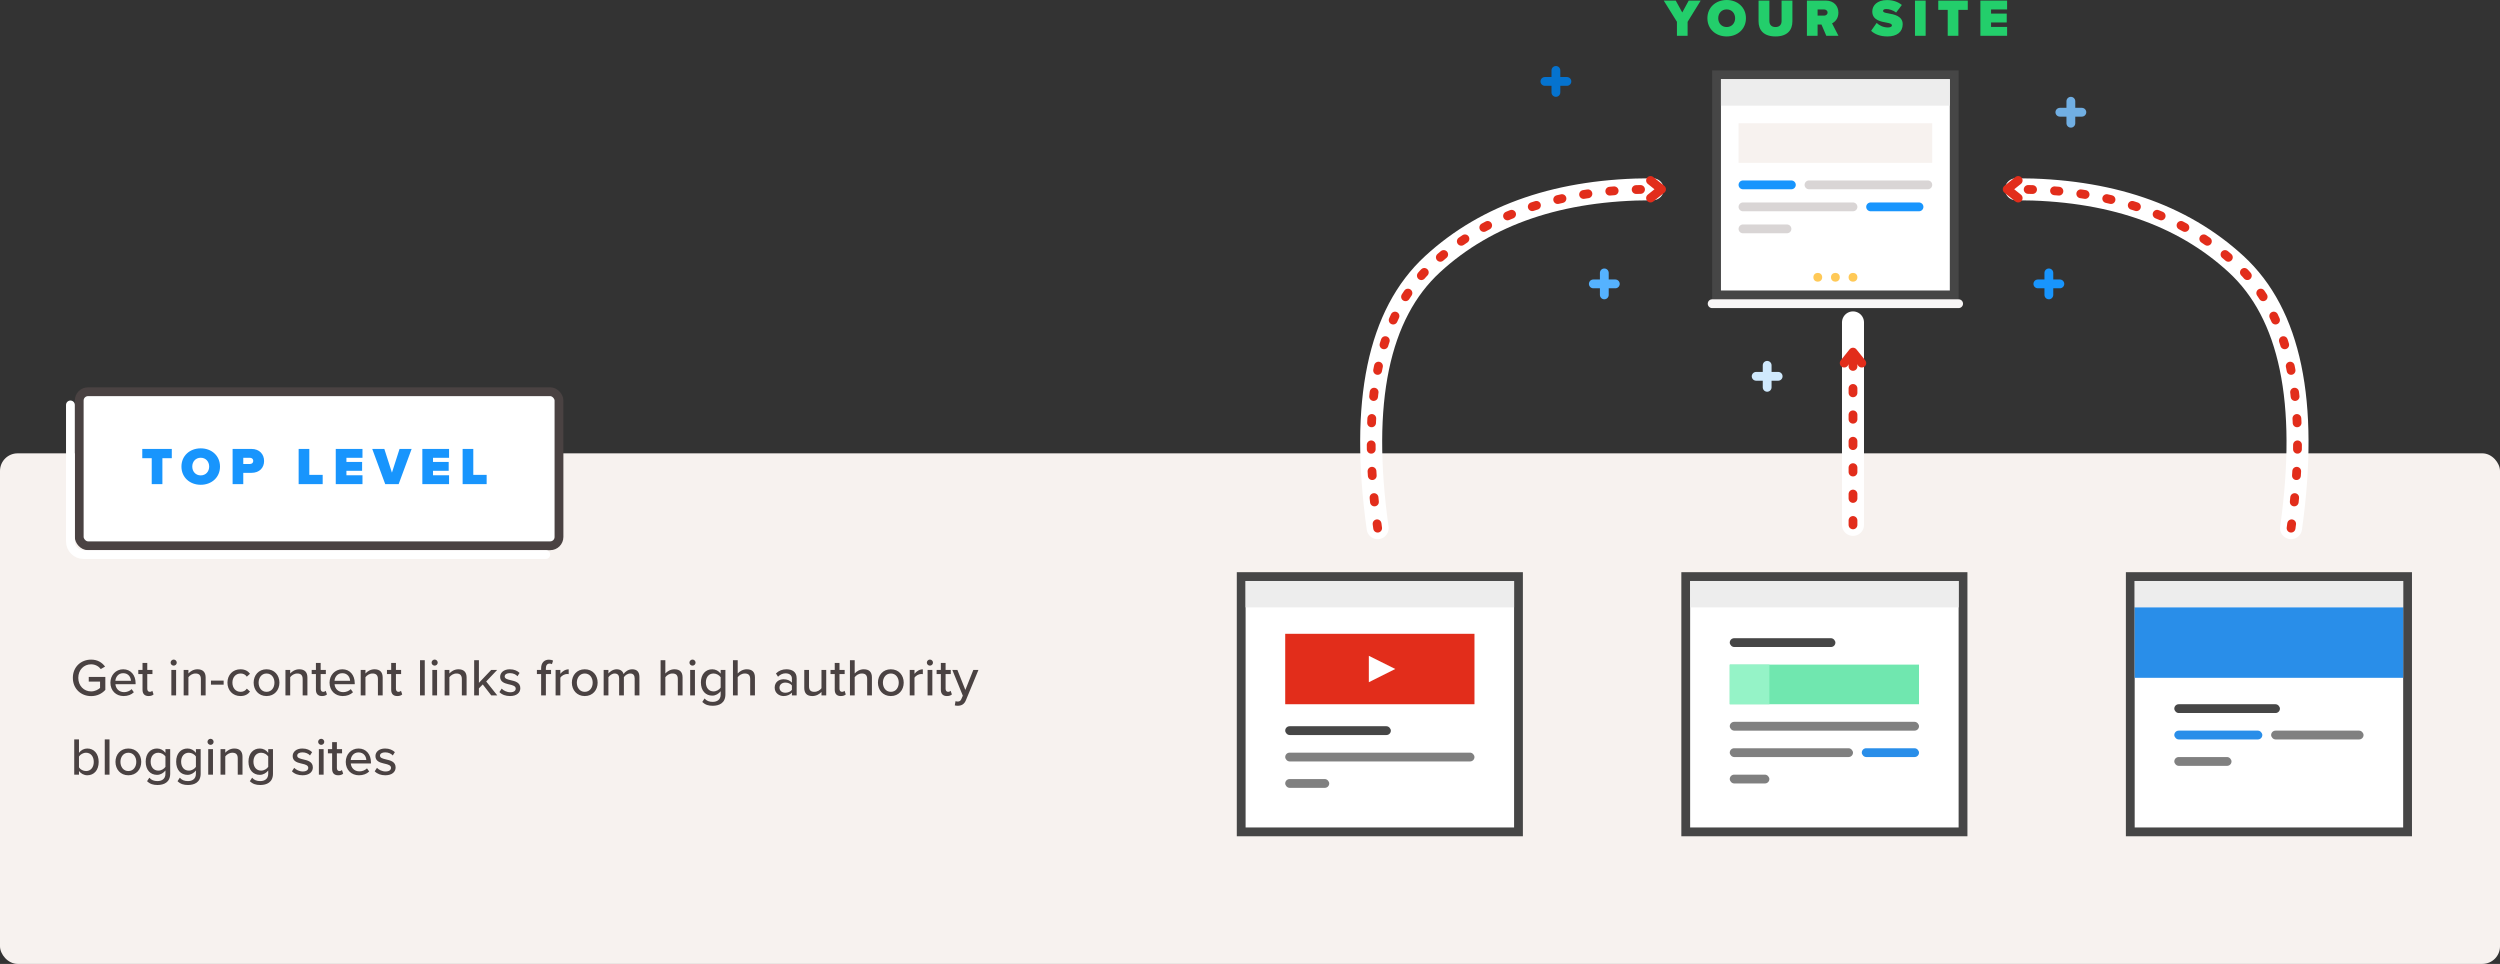 <svg xmlns="http://www.w3.org/2000/svg" xmlns:xlink="http://www.w3.org/1999/xlink" width="568px" height="219px" viewBox="0 0 568 219"><rect x="0" y="0" width="568" height="219" fill="#333333" stroke="none"/><title>img__process</title><g id="Page-1" stroke="none" stroke-width="1" fill="none" fill-rule="evenodd"><g id="HOTH-Foundations" transform="translate(-736, -1940)"><g id="img__process" transform="translate(736, 1940)"><rect id="Rectangle" fill="#F7F2EF" x="0" y="103" width="568" height="116" rx="4"></rect><path d="M383.424,8.136 L383.424,4.956 L386.4,0.132 L383.676,0.132 L382.212,2.832 L380.724,0.132 L378,0.132 L381,4.956 L381,8.136 L383.424,8.136 Z M392.3,8.28 C394.772,8.28 396.68,6.6 396.68,4.14 C396.68,1.68 394.772,0 392.3,0 C389.828,0 387.92,1.68 387.92,4.14 C387.92,6.6 389.828,8.28 392.3,8.28 Z M392.3,6.144 C391.136,6.144 390.38,5.256 390.38,4.14 C390.38,3.024 391.136,2.136 392.3,2.136 C393.464,2.136 394.22,3.024 394.22,4.14 C394.22,5.256 393.464,6.144 392.3,6.144 Z M403.396,8.28 C406.096,8.28 407.236,6.828 407.236,4.836 L407.236,0.132 L404.776,0.132 L404.776,4.764 C404.776,5.532 404.38,6.144 403.396,6.144 C402.4,6.144 402.004,5.532 402.004,4.764 L402.004,0.132 L399.544,0.132 L399.544,4.848 C399.544,6.828 400.696,8.28 403.396,8.28 Z M412.956,8.136 L412.956,5.568 L413.832,5.568 L414.936,8.136 L417.696,8.136 L416.244,5.304 C416.88,4.992 417.684,4.26 417.684,2.88 C417.684,1.38 416.676,0.132 414.804,0.132 L410.532,0.132 L410.532,8.136 L412.956,8.136 Z M414.432,3.552 L412.956,3.552 L412.956,2.148 L414.432,2.148 C414.84,2.148 415.224,2.412 415.224,2.844 C415.224,3.288 414.84,3.552 414.432,3.552 Z M428.836,8.28 C430.984,8.28 432.292,7.26 432.292,5.496 C432.292,3.648 430.336,3.264 429.016,3.036 C428.164,2.892 427.84,2.784 427.84,2.472 C427.84,2.268 427.972,2.052 428.572,2.052 C429.208,2.052 430.108,2.316 430.804,2.844 L432.1,1.128 C431.188,0.384 430.012,0.012 428.704,0.012 C426.508,0.012 425.38,1.248 425.38,2.604 C425.38,4.608 427.396,4.92 428.716,5.16 C429.508,5.304 429.844,5.46 429.844,5.772 C429.844,6.084 429.412,6.24 428.956,6.24 C427.876,6.24 426.976,5.784 426.376,5.208 L425.116,7.008 C425.968,7.776 427.132,8.28 428.836,8.28 Z M437.508,8.136 L437.508,0.132 L435.084,0.132 L435.084,8.136 L437.508,8.136 Z M444.944,8.136 L444.944,2.244 L447.08,2.244 L447.08,0.132 L440.372,0.132 L440.372,2.244 L442.52,2.244 L442.52,8.136 L444.944,8.136 Z M456.016,8.136 L456.016,6.12 L452.368,6.12 L452.368,5.1 L455.932,5.1 L455.932,3.084 L452.368,3.084 L452.368,2.148 L456.016,2.148 L456.016,0.132 L449.944,0.132 L449.944,8.136 L456.016,8.136 Z" id="YOURSITE" fill="#23CE6B" fill-rule="nonzero"></path><g id="video" transform="translate(281, 130)" fill-rule="nonzero"><rect id="Rectangle" stroke="#464646" stroke-width="2" fill="#FFFFFF" x="1" y="1" width="63" height="58"></rect><rect id="Rectangle" fill="#808080" x="11" y="47" width="10" height="2" rx="1"></rect><rect id="Rectangle" fill="#808080" x="11" y="41" width="43" height="2" rx="1"></rect><rect id="Rectangle" fill="#464646" x="11" y="35" width="24" height="2" rx="1"></rect><g transform="translate(11, 14)"><rect id="Rectangle" fill="#E22D1B" x="0" y="0" width="43" height="16"></rect><polygon id="Path-5" fill="#FFFFFF" points="19 5 19 11 25.002 7.991"></polygon></g><rect id="header" fill="#EDEDED" x="2" y="2" width="61" height="6"></rect></g><g id="blog__blue" transform="translate(483, 130)" fill-rule="nonzero"><rect id="Rectangle" stroke="#464646" stroke-width="2" fill="#FFFFFF" x="1" y="1" width="63" height="58"></rect><rect id="Rectangle" fill="#808080" x="11" y="42" width="13" height="2" rx="1"></rect><rect id="Rectangle" fill="#808080" x="33" y="36" width="21" height="2" rx="1"></rect><rect id="Rectangle" fill="#464646" x="11" y="30" width="24" height="2" rx="1"></rect><rect id="Rectangle" fill="#298EE9" x="11" y="36" width="20" height="2" rx="1"></rect><rect id="Rectangle" fill="#EDEDED" x="2" y="2" width="61" height="6"></rect><rect id="Rectangle" fill="#298EE9" x="2" y="8" width="61" height="16"></rect></g><g id="blog__green" transform="translate(382, 130)" fill-rule="nonzero"><rect id="Rectangle" stroke="#464646" stroke-width="2" fill="#FFFFFF" x="1" y="1" width="63" height="58"></rect><rect id="Rectangle" fill="#EDEDED" x="2" y="2" width="61" height="6"></rect><rect id="Rectangle" fill="#808080" x="11" y="34" width="43" height="2" rx="1"></rect><rect id="Rectangle" fill="#70E7AF" x="11" y="21" width="43" height="9"></rect><rect id="Rectangle" fill="#95F3C7" x="11" y="21" width="9" height="9"></rect><rect id="Rectangle" fill="#464646" x="11" y="15" width="24" height="2" rx="1"></rect><rect id="Rectangle" fill="#808080" x="11" y="40" width="28" height="2" rx="1"></rect><rect id="Rectangle" fill="#298EE9" x="41" y="40" width="13" height="2" rx="1"></rect><rect id="Rectangle" fill="#808080" x="11" y="46" width="9" height="2" rx="1"></rect></g><g id="top-level" transform="translate(16, 88)"><path d="M4.704,70.156 C6.06,70.156 7.164,69.592 7.932,68.74 L7.932,65.8 L4.164,65.8 L4.164,66.856 L6.732,66.856 L6.732,68.296 C6.348,68.656 5.592,69.088 4.704,69.088 C3.036,69.088 1.788,67.792 1.788,66.004 C1.788,64.204 3.036,62.932 4.704,62.932 C5.64,62.932 6.444,63.4 6.9,64.012 L7.872,63.448 C7.2,62.548 6.204,61.864 4.704,61.864 C2.412,61.864 0.552,63.508 0.552,66.004 C0.552,68.5 2.412,70.156 4.704,70.156 Z M12.084,70.144 C13.02,70.144 13.836,69.844 14.412,69.28 L13.908,68.572 C13.476,69.016 12.804,69.256 12.192,69.256 C11.028,69.256 10.308,68.44 10.224,67.456 L14.808,67.456 L14.808,67.192 C14.808,65.416 13.728,64.06 11.988,64.06 C10.296,64.06 9.084,65.416 9.084,67.096 C9.084,68.92 10.356,70.144 12.084,70.144 Z M13.752,66.676 L10.212,66.676 C10.272,65.884 10.824,64.948 11.988,64.948 C13.212,64.948 13.728,65.908 13.752,66.676 Z M17.76,70.144 C18.324,70.144 18.66,69.988 18.888,69.772 L18.612,68.956 C18.504,69.076 18.276,69.184 18.024,69.184 C17.652,69.184 17.46,68.884 17.46,68.476 L17.46,65.152 L18.636,65.152 L18.636,64.204 L17.46,64.204 L17.46,62.62 L16.38,62.62 L16.38,64.204 L15.42,64.204 L15.42,65.152 L16.38,65.152 L16.38,68.716 C16.38,69.628 16.848,70.144 17.76,70.144 Z M23.46,63.232 C23.844,63.232 24.156,62.932 24.156,62.548 C24.156,62.164 23.844,61.852 23.46,61.852 C23.088,61.852 22.764,62.164 22.764,62.548 C22.764,62.932 23.088,63.232 23.46,63.232 Z M24.012,70 L24.012,64.204 L22.932,64.204 L22.932,70 L24.012,70 Z M26.808,70 L26.808,65.86 C27.12,65.428 27.732,65.02 28.404,65.02 C29.148,65.02 29.64,65.332 29.64,66.292 L29.64,70 L30.72,70 L30.72,65.932 C30.72,64.708 30.084,64.06 28.86,64.06 C27.96,64.06 27.192,64.552 26.808,65.02 L26.808,64.204 L25.728,64.204 L25.728,70 L26.808,70 Z M34.812,67.564 L34.812,66.628 L31.932,66.628 L31.932,67.564 L34.812,67.564 Z M38.628,70.144 C39.72,70.144 40.38,69.688 40.8,69.124 L40.08,68.464 C39.732,68.944 39.264,69.184 38.676,69.184 C37.536,69.184 36.804,68.296 36.804,67.096 C36.804,65.896 37.536,65.02 38.676,65.02 C39.264,65.02 39.732,65.248 40.08,65.74 L40.8,65.08 C40.38,64.516 39.72,64.06 38.628,64.06 C36.876,64.06 35.676,65.356 35.676,67.096 C35.676,68.836 36.876,70.144 38.628,70.144 Z M44.556,70.144 C46.368,70.144 47.484,68.776 47.484,67.096 C47.484,65.428 46.368,64.06 44.556,64.06 C42.756,64.06 41.628,65.428 41.628,67.096 C41.628,68.776 42.756,70.144 44.556,70.144 Z M44.556,69.184 C43.404,69.184 42.756,68.2 42.756,67.096 C42.756,66.004 43.404,65.02 44.556,65.02 C45.72,65.02 46.356,66.004 46.356,67.096 C46.356,68.2 45.72,69.184 44.556,69.184 Z M49.932,70 L49.932,65.86 C50.244,65.428 50.856,65.02 51.528,65.02 C52.272,65.02 52.764,65.332 52.764,66.292 L52.764,70 L53.844,70 L53.844,65.932 C53.844,64.708 53.208,64.06 51.984,64.06 C51.084,64.06 50.316,64.552 49.932,65.02 L49.932,64.204 L48.852,64.204 L48.852,70 L49.932,70 Z M57.156,70.144 C57.72,70.144 58.056,69.988 58.284,69.772 L58.008,68.956 C57.9,69.076 57.672,69.184 57.42,69.184 C57.048,69.184 56.856,68.884 56.856,68.476 L56.856,65.152 L58.032,65.152 L58.032,64.204 L56.856,64.204 L56.856,62.62 L55.776,62.62 L55.776,64.204 L54.816,64.204 L54.816,65.152 L55.776,65.152 L55.776,68.716 C55.776,69.628 56.244,70.144 57.156,70.144 Z M61.872,70.144 C62.808,70.144 63.624,69.844 64.2,69.28 L63.696,68.572 C63.264,69.016 62.592,69.256 61.98,69.256 C60.816,69.256 60.096,68.44 60.012,67.456 L64.596,67.456 L64.596,67.192 C64.596,65.416 63.516,64.06 61.776,64.06 C60.084,64.06 58.872,65.416 58.872,67.096 C58.872,68.92 60.144,70.144 61.872,70.144 Z M63.54,66.676 L60,66.676 C60.06,65.884 60.612,64.948 61.776,64.948 C63,64.948 63.516,65.908 63.54,66.676 Z M67.032,70 L67.032,65.86 C67.344,65.428 67.956,65.02 68.628,65.02 C69.372,65.02 69.864,65.332 69.864,66.292 L69.864,70 L70.944,70 L70.944,65.932 C70.944,64.708 70.308,64.06 69.084,64.06 C68.184,64.06 67.416,64.552 67.032,65.02 L67.032,64.204 L65.952,64.204 L65.952,70 L67.032,70 Z M74.256,70.144 C74.82,70.144 75.156,69.988 75.384,69.772 L75.108,68.956 C75,69.076 74.772,69.184 74.52,69.184 C74.148,69.184 73.956,68.884 73.956,68.476 L73.956,65.152 L75.132,65.152 L75.132,64.204 L73.956,64.204 L73.956,62.62 L72.876,62.62 L72.876,64.204 L71.916,64.204 L71.916,65.152 L72.876,65.152 L72.876,68.716 C72.876,69.628 73.344,70.144 74.256,70.144 Z M80.508,70 L80.508,61.996 L79.428,61.996 L79.428,70 L80.508,70 Z M82.752,63.232 C83.136,63.232 83.448,62.932 83.448,62.548 C83.448,62.164 83.136,61.852 82.752,61.852 C82.38,61.852 82.056,62.164 82.056,62.548 C82.056,62.932 82.38,63.232 82.752,63.232 Z M83.304,70 L83.304,64.204 L82.224,64.204 L82.224,70 L83.304,70 Z M86.1,70 L86.1,65.86 C86.412,65.428 87.024,65.02 87.696,65.02 C88.44,65.02 88.932,65.332 88.932,66.292 L88.932,70 L90.012,70 L90.012,65.932 C90.012,64.708 89.376,64.06 88.152,64.06 C87.252,64.06 86.484,64.552 86.1,65.02 L86.1,64.204 L85.02,64.204 L85.02,70 L86.1,70 Z M92.808,70 L92.808,68.392 L93.684,67.504 L95.616,70 L96.984,70 L94.464,66.832 L96.96,64.204 L95.604,64.204 L92.808,67.144 L92.808,61.996 L91.728,61.996 L91.728,70 L92.808,70 Z M99.876,70.144 C101.4,70.144 102.216,69.364 102.216,68.368 C102.216,67.036 101.016,66.76 100.008,66.532 C99.288,66.364 98.664,66.196 98.664,65.692 C98.664,65.224 99.12,64.936 99.852,64.936 C100.584,64.936 101.232,65.236 101.568,65.644 L102.048,64.888 C101.556,64.42 100.836,64.06 99.84,64.06 C98.424,64.06 97.632,64.852 97.632,65.776 C97.632,66.915 98.592,67.235 99.508,67.455 L99.768,67.516 L99.768,67.516 C100.512,67.684 101.172,67.876 101.172,68.452 C101.172,68.944 100.74,69.28 99.924,69.28 C99.144,69.28 98.376,68.884 97.98,68.452 L97.464,69.244 C98.052,69.844 98.904,70.144 99.876,70.144 Z M108.024,70 L108.024,65.152 L109.2,65.152 L109.2,64.204 L108.024,64.204 L108.024,63.82 C108.024,63.124 108.348,62.764 108.888,62.764 C109.08,62.764 109.26,62.812 109.404,62.896 L109.656,62.092 C109.404,61.948 109.08,61.876 108.708,61.876 C107.676,61.876 106.944,62.572 106.944,63.82 L106.944,64.204 L105.984,64.204 L105.984,65.152 L106.944,65.152 L106.944,70 L108.024,70 Z M111.312,70 L111.312,65.968 C111.564,65.536 112.296,65.128 112.836,65.128 C112.98,65.128 113.1,65.14 113.208,65.164 L113.208,64.072 C112.44,64.072 111.756,64.516 111.312,65.092 L111.312,64.204 L110.232,64.204 L110.232,70 L111.312,70 Z M116.856,70.144 C118.668,70.144 119.784,68.776 119.784,67.096 C119.784,65.428 118.668,64.06 116.856,64.06 C115.056,64.06 113.928,65.428 113.928,67.096 C113.928,68.776 115.056,70.144 116.856,70.144 Z M116.856,69.184 C115.704,69.184 115.056,68.2 115.056,67.096 C115.056,66.004 115.704,65.02 116.856,65.02 C118.02,65.02 118.656,66.004 118.656,67.096 C118.656,68.2 118.02,69.184 116.856,69.184 Z M122.232,70 L122.232,65.86 C122.52,65.44 123.084,65.02 123.648,65.02 C124.38,65.02 124.668,65.464 124.668,66.136 L124.668,70 L125.748,70 L125.748,65.848 C126.024,65.428 126.6,65.02 127.188,65.02 C127.896,65.02 128.196,65.464 128.196,66.136 L128.196,70 L129.276,70 L129.276,65.812 C129.276,64.648 128.7,64.06 127.632,64.06 C126.78,64.06 126.012,64.6 125.676,65.14 C125.496,64.516 124.98,64.06 124.104,64.06 C123.24,64.06 122.472,64.66 122.232,65.02 L122.232,64.204 L121.152,64.204 L121.152,70 L122.232,70 Z M135.168,70 L135.168,65.86 C135.48,65.428 136.092,65.02 136.764,65.02 C137.508,65.02 138,65.308 138,66.268 L138,70 L139.08,70 L139.08,65.908 C139.08,64.684 138.456,64.06 137.22,64.06 C136.332,64.06 135.552,64.552 135.168,65.02 L135.168,61.996 L134.088,61.996 L134.088,70 L135.168,70 Z M141.336,63.232 C141.72,63.232 142.032,62.932 142.032,62.548 C142.032,62.164 141.72,61.852 141.336,61.852 C140.964,61.852 140.64,62.164 140.64,62.548 C140.64,62.932 140.964,63.232 141.336,63.232 Z M141.888,70 L141.888,64.204 L140.808,64.204 L140.808,70 L141.888,70 Z M145.932,72.352 C147.36,72.352 148.812,71.764 148.812,69.772 L148.812,64.204 L147.732,64.204 L147.732,65.044 C147.264,64.42 146.58,64.06 145.824,64.06 C144.324,64.06 143.244,65.188 143.244,67.048 C143.244,68.944 144.324,70.048 145.824,70.048 C146.604,70.048 147.288,69.628 147.732,69.052 L147.732,69.808 C147.732,71.032 146.832,71.464 145.932,71.464 C145.14,71.464 144.552,71.248 144.072,70.696 L143.556,71.488 C144.252,72.148 144.96,72.352 145.932,72.352 Z M146.124,69.088 C145.044,69.088 144.372,68.248 144.372,67.048 C144.372,65.86 145.044,65.02 146.124,65.02 C146.772,65.02 147.432,65.404 147.732,65.872 L147.732,68.224 C147.432,68.692 146.772,69.088 146.124,69.088 Z M151.608,70 L151.608,65.86 C151.92,65.428 152.532,65.02 153.204,65.02 C153.948,65.02 154.44,65.308 154.44,66.268 L154.44,70 L155.52,70 L155.52,65.908 C155.52,64.684 154.896,64.06 153.66,64.06 C152.772,64.06 151.992,64.552 151.608,65.02 L151.608,61.996 L150.528,61.996 L150.528,70 L151.608,70 Z M162.024,70.144 C162.804,70.144 163.464,69.868 163.92,69.364 L163.92,70 L165,70 L165,66.088 C165,64.612 163.932,64.06 162.672,64.06 C161.736,64.06 160.944,64.372 160.296,65.008 L160.764,65.752 C161.28,65.236 161.844,64.984 162.504,64.984 C163.332,64.984 163.92,65.416 163.92,66.136 L163.92,67.096 C163.476,66.58 162.804,66.328 162.024,66.328 C161.052,66.328 160.008,66.904 160.008,68.224 C160.008,69.496 161.064,70.144 162.024,70.144 Z M162.432,69.388 C161.652,69.388 161.1,68.92 161.1,68.236 C161.1,67.552 161.652,67.084 162.432,67.084 C163.032,67.084 163.596,67.312 163.92,67.744 L163.92,68.728 C163.596,69.16 163.032,69.388 162.432,69.388 Z M168.576,70.144 C169.464,70.144 170.196,69.688 170.64,69.208 L170.64,70 L171.72,70 L171.72,64.204 L170.64,64.204 L170.64,68.368 C170.316,68.8 169.704,69.184 169.032,69.184 C168.288,69.184 167.808,68.896 167.808,67.936 L167.808,64.204 L166.728,64.204 L166.728,68.296 C166.728,69.52 167.34,70.144 168.576,70.144 Z M175.032,70.144 C175.596,70.144 175.932,69.988 176.16,69.772 L175.884,68.956 C175.776,69.076 175.548,69.184 175.296,69.184 C174.924,69.184 174.732,68.884 174.732,68.476 L174.732,65.152 L175.908,65.152 L175.908,64.204 L174.732,64.204 L174.732,62.62 L173.652,62.62 L173.652,64.204 L172.692,64.204 L172.692,65.152 L173.652,65.152 L173.652,68.716 C173.652,69.628 174.12,70.144 175.032,70.144 Z M178.188,70 L178.188,65.86 C178.5,65.428 179.112,65.02 179.784,65.02 C180.528,65.02 181.02,65.308 181.02,66.268 L181.02,70 L182.1,70 L182.1,65.908 C182.1,64.684 181.476,64.06 180.24,64.06 C179.352,64.06 178.572,64.552 178.188,65.02 L178.188,61.996 L177.108,61.996 L177.108,70 L178.188,70 Z M186.396,70.144 C188.208,70.144 189.324,68.776 189.324,67.096 C189.324,65.428 188.208,64.06 186.396,64.06 C184.596,64.06 183.468,65.428 183.468,67.096 C183.468,68.776 184.596,70.144 186.396,70.144 Z M186.396,69.184 C185.244,69.184 184.596,68.2 184.596,67.096 C184.596,66.004 185.244,65.02 186.396,65.02 C187.56,65.02 188.196,66.004 188.196,67.096 C188.196,68.2 187.56,69.184 186.396,69.184 Z M191.772,70 L191.772,65.968 C192.024,65.536 192.756,65.128 193.296,65.128 C193.44,65.128 193.56,65.14 193.668,65.164 L193.668,64.072 C192.9,64.072 192.216,64.516 191.772,65.092 L191.772,64.204 L190.692,64.204 L190.692,70 L191.772,70 Z M195.276,63.232 C195.66,63.232 195.972,62.932 195.972,62.548 C195.972,62.164 195.66,61.852 195.276,61.852 C194.904,61.852 194.58,62.164 194.58,62.548 C194.58,62.932 194.904,63.232 195.276,63.232 Z M195.828,70 L195.828,64.204 L194.748,64.204 L194.748,70 L195.828,70 Z M199.14,70.144 C199.704,70.144 200.04,69.988 200.268,69.772 L199.992,68.956 C199.884,69.076 199.656,69.184 199.404,69.184 C199.032,69.184 198.84,68.884 198.84,68.476 L198.84,65.152 L200.016,65.152 L200.016,64.204 L198.84,64.204 L198.84,62.62 L197.76,62.62 L197.76,64.204 L196.8,64.204 L196.8,65.152 L197.76,65.152 L197.76,68.716 C197.76,69.628 198.228,70.144 199.14,70.144 Z M201.6,72.352 C202.44,72.34 203.076,72.016 203.448,71.104 L206.304,64.204 L205.14,64.204 L203.328,68.752 L201.516,64.204 L200.364,64.204 L202.752,70.06 L202.416,70.828 C202.236,71.26 201.972,71.392 201.576,71.392 C201.432,71.392 201.228,71.356 201.096,71.296 L200.928,72.268 C201.096,72.316 201.42,72.352 201.6,72.352 Z M3.84,88.144 C5.34,88.144 6.42,87.004 6.42,85.108 C6.42,83.248 5.352,82.06 3.84,82.06 C3.084,82.06 2.4,82.42 1.944,83.044 L1.944,79.996 L0.864,79.996 L0.864,88 L1.944,88 L1.944,87.172 C2.376,87.748 3.06,88.144 3.84,88.144 Z M3.552,87.184 C2.892,87.184 2.232,86.812 1.944,86.344 L1.944,83.884 C2.232,83.416 2.892,83.02 3.552,83.02 C4.632,83.02 5.304,83.896 5.304,85.108 C5.304,86.32 4.632,87.184 3.552,87.184 Z M8.88,88 L8.88,79.996 L7.8,79.996 L7.8,88 L8.88,88 Z M13.164,88.144 C14.976,88.144 16.092,86.776 16.092,85.096 C16.092,83.428 14.976,82.06 13.164,82.06 C11.364,82.06 10.236,83.428 10.236,85.096 C10.236,86.776 11.364,88.144 13.164,88.144 Z M13.164,87.184 C12.012,87.184 11.364,86.2 11.364,85.096 C11.364,84.004 12.012,83.02 13.164,83.02 C14.328,83.02 14.964,84.004 14.964,85.096 C14.964,86.2 14.328,87.184 13.164,87.184 Z M19.788,90.352 C21.216,90.352 22.668,89.764 22.668,87.772 L22.668,82.204 L21.588,82.204 L21.588,83.044 C21.12,82.42 20.436,82.06 19.68,82.06 C18.18,82.06 17.1,83.188 17.1,85.048 C17.1,86.944 18.18,88.048 19.68,88.048 C20.46,88.048 21.144,87.628 21.588,87.052 L21.588,87.808 C21.588,89.032 20.688,89.464 19.788,89.464 C18.996,89.464 18.408,89.248 17.928,88.696 L17.412,89.488 C18.108,90.148 18.816,90.352 19.788,90.352 Z M19.98,87.088 C18.9,87.088 18.228,86.248 18.228,85.048 C18.228,83.86 18.9,83.02 19.98,83.02 C20.628,83.02 21.288,83.404 21.588,83.872 L21.588,86.224 C21.288,86.692 20.628,87.088 19.98,87.088 Z M26.712,90.352 C28.14,90.352 29.592,89.764 29.592,87.772 L29.592,82.204 L28.512,82.204 L28.512,83.044 C28.044,82.42 27.36,82.06 26.604,82.06 C25.104,82.06 24.024,83.188 24.024,85.048 C24.024,86.944 25.104,88.048 26.604,88.048 C27.384,88.048 28.068,87.628 28.512,87.052 L28.512,87.808 C28.512,89.032 27.612,89.464 26.712,89.464 C25.92,89.464 25.332,89.248 24.852,88.696 L24.336,89.488 C25.032,90.148 25.74,90.352 26.712,90.352 Z M26.904,87.088 C25.824,87.088 25.152,86.248 25.152,85.048 C25.152,83.86 25.824,83.02 26.904,83.02 C27.552,83.02 28.212,83.404 28.512,83.872 L28.512,86.224 C28.212,86.692 27.552,87.088 26.904,87.088 Z M31.836,81.232 C32.22,81.232 32.532,80.932 32.532,80.548 C32.532,80.164 32.22,79.852 31.836,79.852 C31.464,79.852 31.14,80.164 31.14,80.548 C31.14,80.932 31.464,81.232 31.836,81.232 Z M32.388,88 L32.388,82.204 L31.308,82.204 L31.308,88 L32.388,88 Z M35.184,88 L35.184,83.86 C35.496,83.428 36.108,83.02 36.78,83.02 C37.524,83.02 38.016,83.332 38.016,84.292 L38.016,88 L39.096,88 L39.096,83.932 C39.096,82.708 38.46,82.06 37.236,82.06 C36.336,82.06 35.568,82.552 35.184,83.02 L35.184,82.204 L34.104,82.204 L34.104,88 L35.184,88 Z M43.14,90.352 C44.568,90.352 46.02,89.764 46.02,87.772 L46.02,82.204 L44.94,82.204 L44.94,83.044 C44.472,82.42 43.788,82.06 43.032,82.06 C41.532,82.06 40.452,83.188 40.452,85.048 C40.452,86.944 41.532,88.048 43.032,88.048 C43.812,88.048 44.496,87.628 44.94,87.052 L44.94,87.808 C44.94,89.032 44.04,89.464 43.14,89.464 C42.348,89.464 41.76,89.248 41.28,88.696 L40.764,89.488 C41.46,90.148 42.168,90.352 43.14,90.352 Z M43.332,87.088 C42.252,87.088 41.58,86.248 41.58,85.048 C41.58,83.86 42.252,83.02 43.332,83.02 C43.98,83.02 44.64,83.404 44.94,83.872 L44.94,86.224 C44.64,86.692 43.98,87.088 43.332,87.088 Z M52.74,88.144 C54.264,88.144 55.08,87.364 55.08,86.368 C55.08,85.036 53.88,84.76 52.872,84.532 C52.152,84.364 51.528,84.196 51.528,83.692 C51.528,83.224 51.984,82.936 52.716,82.936 C53.448,82.936 54.096,83.236 54.432,83.644 L54.912,82.888 C54.42,82.42 53.7,82.06 52.704,82.06 C51.288,82.06 50.496,82.852 50.496,83.776 C50.496,84.915 51.456,85.235 52.372,85.455 L52.632,85.516 L52.632,85.516 C53.376,85.684 54.036,85.876 54.036,86.452 C54.036,86.944 53.604,87.28 52.788,87.28 C52.008,87.28 51.24,86.884 50.844,86.452 L50.328,87.244 C50.916,87.844 51.768,88.144 52.74,88.144 Z M56.976,81.232 C57.36,81.232 57.672,80.932 57.672,80.548 C57.672,80.164 57.36,79.852 56.976,79.852 C56.604,79.852 56.28,80.164 56.28,80.548 C56.28,80.932 56.604,81.232 56.976,81.232 Z M57.528,88 L57.528,82.204 L56.448,82.204 L56.448,88 L57.528,88 Z M60.84,88.144 C61.404,88.144 61.74,87.988 61.968,87.772 L61.692,86.956 C61.584,87.076 61.356,87.184 61.104,87.184 C60.732,87.184 60.54,86.884 60.54,86.476 L60.54,83.152 L61.716,83.152 L61.716,82.204 L60.54,82.204 L60.54,80.62 L59.46,80.62 L59.46,82.204 L58.5,82.204 L58.5,83.152 L59.46,83.152 L59.46,86.716 C59.46,87.628 59.928,88.144 60.84,88.144 Z M65.556,88.144 C66.492,88.144 67.308,87.844 67.884,87.28 L67.38,86.572 C66.948,87.016 66.276,87.256 65.664,87.256 C64.5,87.256 63.78,86.44 63.696,85.456 L68.28,85.456 L68.28,85.192 C68.28,83.416 67.2,82.06 65.46,82.06 C63.768,82.06 62.556,83.416 62.556,85.096 C62.556,86.92 63.828,88.144 65.556,88.144 Z M67.224,84.676 L63.684,84.676 C63.744,83.884 64.296,82.948 65.46,82.948 C66.684,82.948 67.2,83.908 67.224,84.676 Z M71.544,88.144 C73.068,88.144 73.884,87.364 73.884,86.368 C73.884,85.036 72.684,84.76 71.676,84.532 C70.956,84.364 70.332,84.196 70.332,83.692 C70.332,83.224 70.788,82.936 71.52,82.936 C72.252,82.936 72.9,83.236 73.236,83.644 L73.716,82.888 C73.224,82.42 72.504,82.06 71.508,82.06 C70.092,82.06 69.3,82.852 69.3,83.776 C69.3,84.915 70.26,85.235 71.176,85.455 L71.436,85.516 L71.436,85.516 C72.18,85.684 72.84,85.876 72.84,86.452 C72.84,86.944 72.408,87.28 71.592,87.28 C70.812,87.28 70.044,86.884 69.648,86.452 L69.132,87.244 C69.72,87.844 70.572,88.144 71.544,88.144 Z" id="Getin-contentlinksfromhighauthoritybloggingsites" fill="#4A4242" fill-rule="nonzero"></path><g id="Group-12"><rect id="Rectangle" stroke="#4A4242" stroke-width="2" fill="#FFFFFF" x="2" y="1" width="109" height="35" rx="2"></rect><path d="M0,4 L0,35 C-1.56037795e-15,36.657 1.343,38 3,38 L108,38 L108,38" id="Path-23" stroke="#FFFFFF" stroke-width="2" stroke-linecap="round"></path><path d="M20.896,22 L20.896,16.108 L23.032,16.108 L23.032,13.996 L16.324,13.996 L16.324,16.108 L18.472,16.108 L18.472,22 L20.896,22 Z M29.604,22.144 C32.076,22.144 33.984,20.464 33.984,18.004 C33.984,15.544 32.076,13.864 29.604,13.864 C27.132,13.864 25.224,15.544 25.224,18.004 C25.224,20.464 27.132,22.144 29.604,22.144 Z M29.604,20.008 C28.44,20.008 27.684,19.12 27.684,18.004 C27.684,16.888 28.44,16 29.604,16 C30.768,16 31.524,16.888 31.524,18.004 C31.524,19.12 30.768,20.008 29.604,20.008 Z M39.272,22 L39.272,19.432 L41.12,19.432 C42.992,19.432 44,18.232 44,16.744 C44,15.244 42.992,13.996 41.12,13.996 L36.848,13.996 L36.848,22 L39.272,22 Z M40.808,17.416 L39.272,17.416 L39.272,16.012 L40.808,16.012 C41.216,16.012 41.54,16.288 41.54,16.72 C41.54,17.14 41.216,17.416 40.808,17.416 Z M57.312,22 L57.312,19.888 L54.276,19.888 L54.276,13.996 L51.852,13.996 L51.852,22 L57.312,22 Z M66.356,22 L66.356,19.984 L62.708,19.984 L62.708,18.964 L66.272,18.964 L66.272,16.948 L62.708,16.948 L62.708,16.012 L66.356,16.012 L66.356,13.996 L60.284,13.996 L60.284,22 L66.356,22 Z M74.572,22 L77.524,13.996 L74.776,13.996 L73.048,19.384 L71.32,13.996 L68.572,13.996 L71.524,22 L74.572,22 Z M86.028,22 L86.028,19.984 L82.38,19.984 L82.38,18.964 L85.944,18.964 L85.944,16.948 L82.38,16.948 L82.38,16.012 L86.028,16.012 L86.028,13.996 L79.956,13.996 L79.956,22 L86.028,22 Z M94.568,22 L94.568,19.888 L91.532,19.888 L91.532,13.996 L89.108,13.996 L89.108,22 L94.568,22 Z" id="TOPLEVEL" fill="#1895FD" fill-rule="nonzero"></path></g></g><g id="icon__anchor-text" transform="translate(387, 13)"><rect id="Rectangle" x="0" y="0" width="60" height="60"></rect><g id="browser" transform="translate(1, 3)"><rect id="Rectangle" stroke="#464646" stroke-width="2" fill="#FFFFFF" fill-rule="nonzero" x="2" y="1" width="54" height="50"></rect><line x1="1" y1="53" x2="57" y2="53" id="Line-14" stroke="#F8F6F6" stroke-width="2" stroke-linecap="round"></line><rect id="header" fill="#EDEDED" fill-rule="nonzero" x="3" y="2" width="52" height="6"></rect></g><circle id="Oval" fill="#FFC957" cx="26" cy="50" r="1"></circle><circle id="Oval" fill="#FFC957" cx="30" cy="50" r="1"></circle><circle id="Oval" fill="#FFC957" cx="34" cy="50" r="1"></circle><rect id="Rectangle" fill="#F7F2EF" x="8" y="15" width="44" height="9"></rect><g id="links" transform="translate(8.5, 28)" stroke-linecap="round" stroke-width="2"><line x1="29.5" y1="6" x2="40.5" y2="6" id="Line-19" stroke="#1895FD"></line><line x1="0.5" y1="1" x2="11.5" y2="1" id="Line-19" stroke="#1895FD"></line><line x1="15.5" y1="1" x2="42.5" y2="1" id="Line-19" stroke="#D9D5D5"></line><line x1="0.5" y1="6" x2="25.5" y2="6" id="Line-19" stroke="#D9D5D5"></line><line x1="0.5" y1="11" x2="10.5" y2="11" id="Line-19" stroke="#D9D5D5"></line></g></g><g id="arrows" transform="translate(311, 40.75)" stroke-linecap="round" stroke-linejoin="round"><line x1="110" y1="78.5" x2="110" y2="32.5" id="Path-32" stroke="#FFFFFF" stroke-width="5"></line><line x1="110" y1="78.5" x2="110" y2="38.25" id="Path-32" stroke="#E22D1B" stroke-width="2" stroke-dasharray="1,5"></line><g id="Group-14" transform="translate(0.531, 0)"><path d="M1.469,79.25 C-2.531,50.583 1.636,30.583 13.969,19.25 C26.303,7.917 42.969,2.25 63.969,2.25" id="Path-32" stroke="#FFFFFF" stroke-width="5"></path><path d="M1.469,79.25 C-2.531,50.583 1.636,30.583 13.969,19.25 C26.303,7.917 42.969,2.25 63.969,2.25" id="Path-32" stroke="#E22D1B" stroke-width="2" stroke-dasharray="1,5"></path><polyline id="Path-22" stroke="#E22D1B" stroke-width="2" transform="translate(64.719, 2.25) rotate(90) translate(-64.719, -2.25) " points="62.719 3.5 64.719 1 66.719 3.5"></polyline></g><g id="Group-14" transform="translate(178, 40) scale(-1, 1) translate(-178, -40) translate(145, 0)"><path d="M1.469,79.25 C-2.531,50.583 1.636,30.583 13.969,19.25 C26.303,7.917 42.969,2.25 63.969,2.25" id="Path-32" stroke="#FFFFFF" stroke-width="5"></path><path d="M1.469,79.25 C-2.531,50.583 1.636,30.583 13.969,19.25 C26.303,7.917 42.969,2.25 63.969,2.25" id="Path-32" stroke="#E22D1B" stroke-width="2" stroke-dasharray="1,5"></path><polyline id="Path-22" stroke="#E22D1B" stroke-width="2" transform="translate(64.719, 2.25) rotate(90) translate(-64.719, -2.25) " points="62.719 3.5 64.719 1 66.719 3.5"></polyline></g><polyline id="Path-22" stroke="#E22D1B" stroke-width="2" points="108 41.75 110 39.25 112 41.75"></polyline></g><g id="Group-15" transform="translate(468, 23)" stroke="#71AFE3" stroke-linecap="round" stroke-width="2"><line x1="2.5" y1="0" x2="2.5" y2="5" id="Path-33"></line><line x1="2.5" y1="0" x2="2.5" y2="5" id="Path-33" transform="translate(2.5, 2.5) rotate(90) translate(-2.5, -2.5) "></line></g><g id="Group-15" transform="translate(362, 62)" stroke="#55B2FF" stroke-linecap="round" stroke-width="2"><line x1="2.5" y1="0" x2="2.5" y2="5" id="Path-33"></line><line x1="2.5" y1="0" x2="2.5" y2="5" id="Path-33" transform="translate(2.5, 2.5) rotate(90) translate(-2.5, -2.5) "></line></g><g id="Group-15" transform="translate(351, 16)" stroke="#0573CF" stroke-linecap="round" stroke-width="2"><line x1="2.5" y1="0" x2="2.5" y2="5" id="Path-33"></line><line x1="2.5" y1="0" x2="2.5" y2="5" id="Path-33" transform="translate(2.5, 2.5) rotate(90) translate(-2.5, -2.5) "></line></g><g id="Group-15" transform="translate(399, 83)" stroke="#D0E9FD" stroke-linecap="round" stroke-width="2"><line x1="2.5" y1="0" x2="2.5" y2="5" id="Path-33"></line><line x1="2.5" y1="0" x2="2.5" y2="5" id="Path-33" transform="translate(2.5, 2.5) rotate(90) translate(-2.5, -2.5) "></line></g><g id="Group-15" transform="translate(463, 62)" stroke="#1895FD" stroke-linecap="round" stroke-width="2"><line x1="2.5" y1="0" x2="2.5" y2="5" id="Path-33"></line><line x1="2.5" y1="0" x2="2.5" y2="5" id="Path-33" transform="translate(2.5, 2.5) rotate(90) translate(-2.5, -2.5) "></line></g></g></g></g></svg>